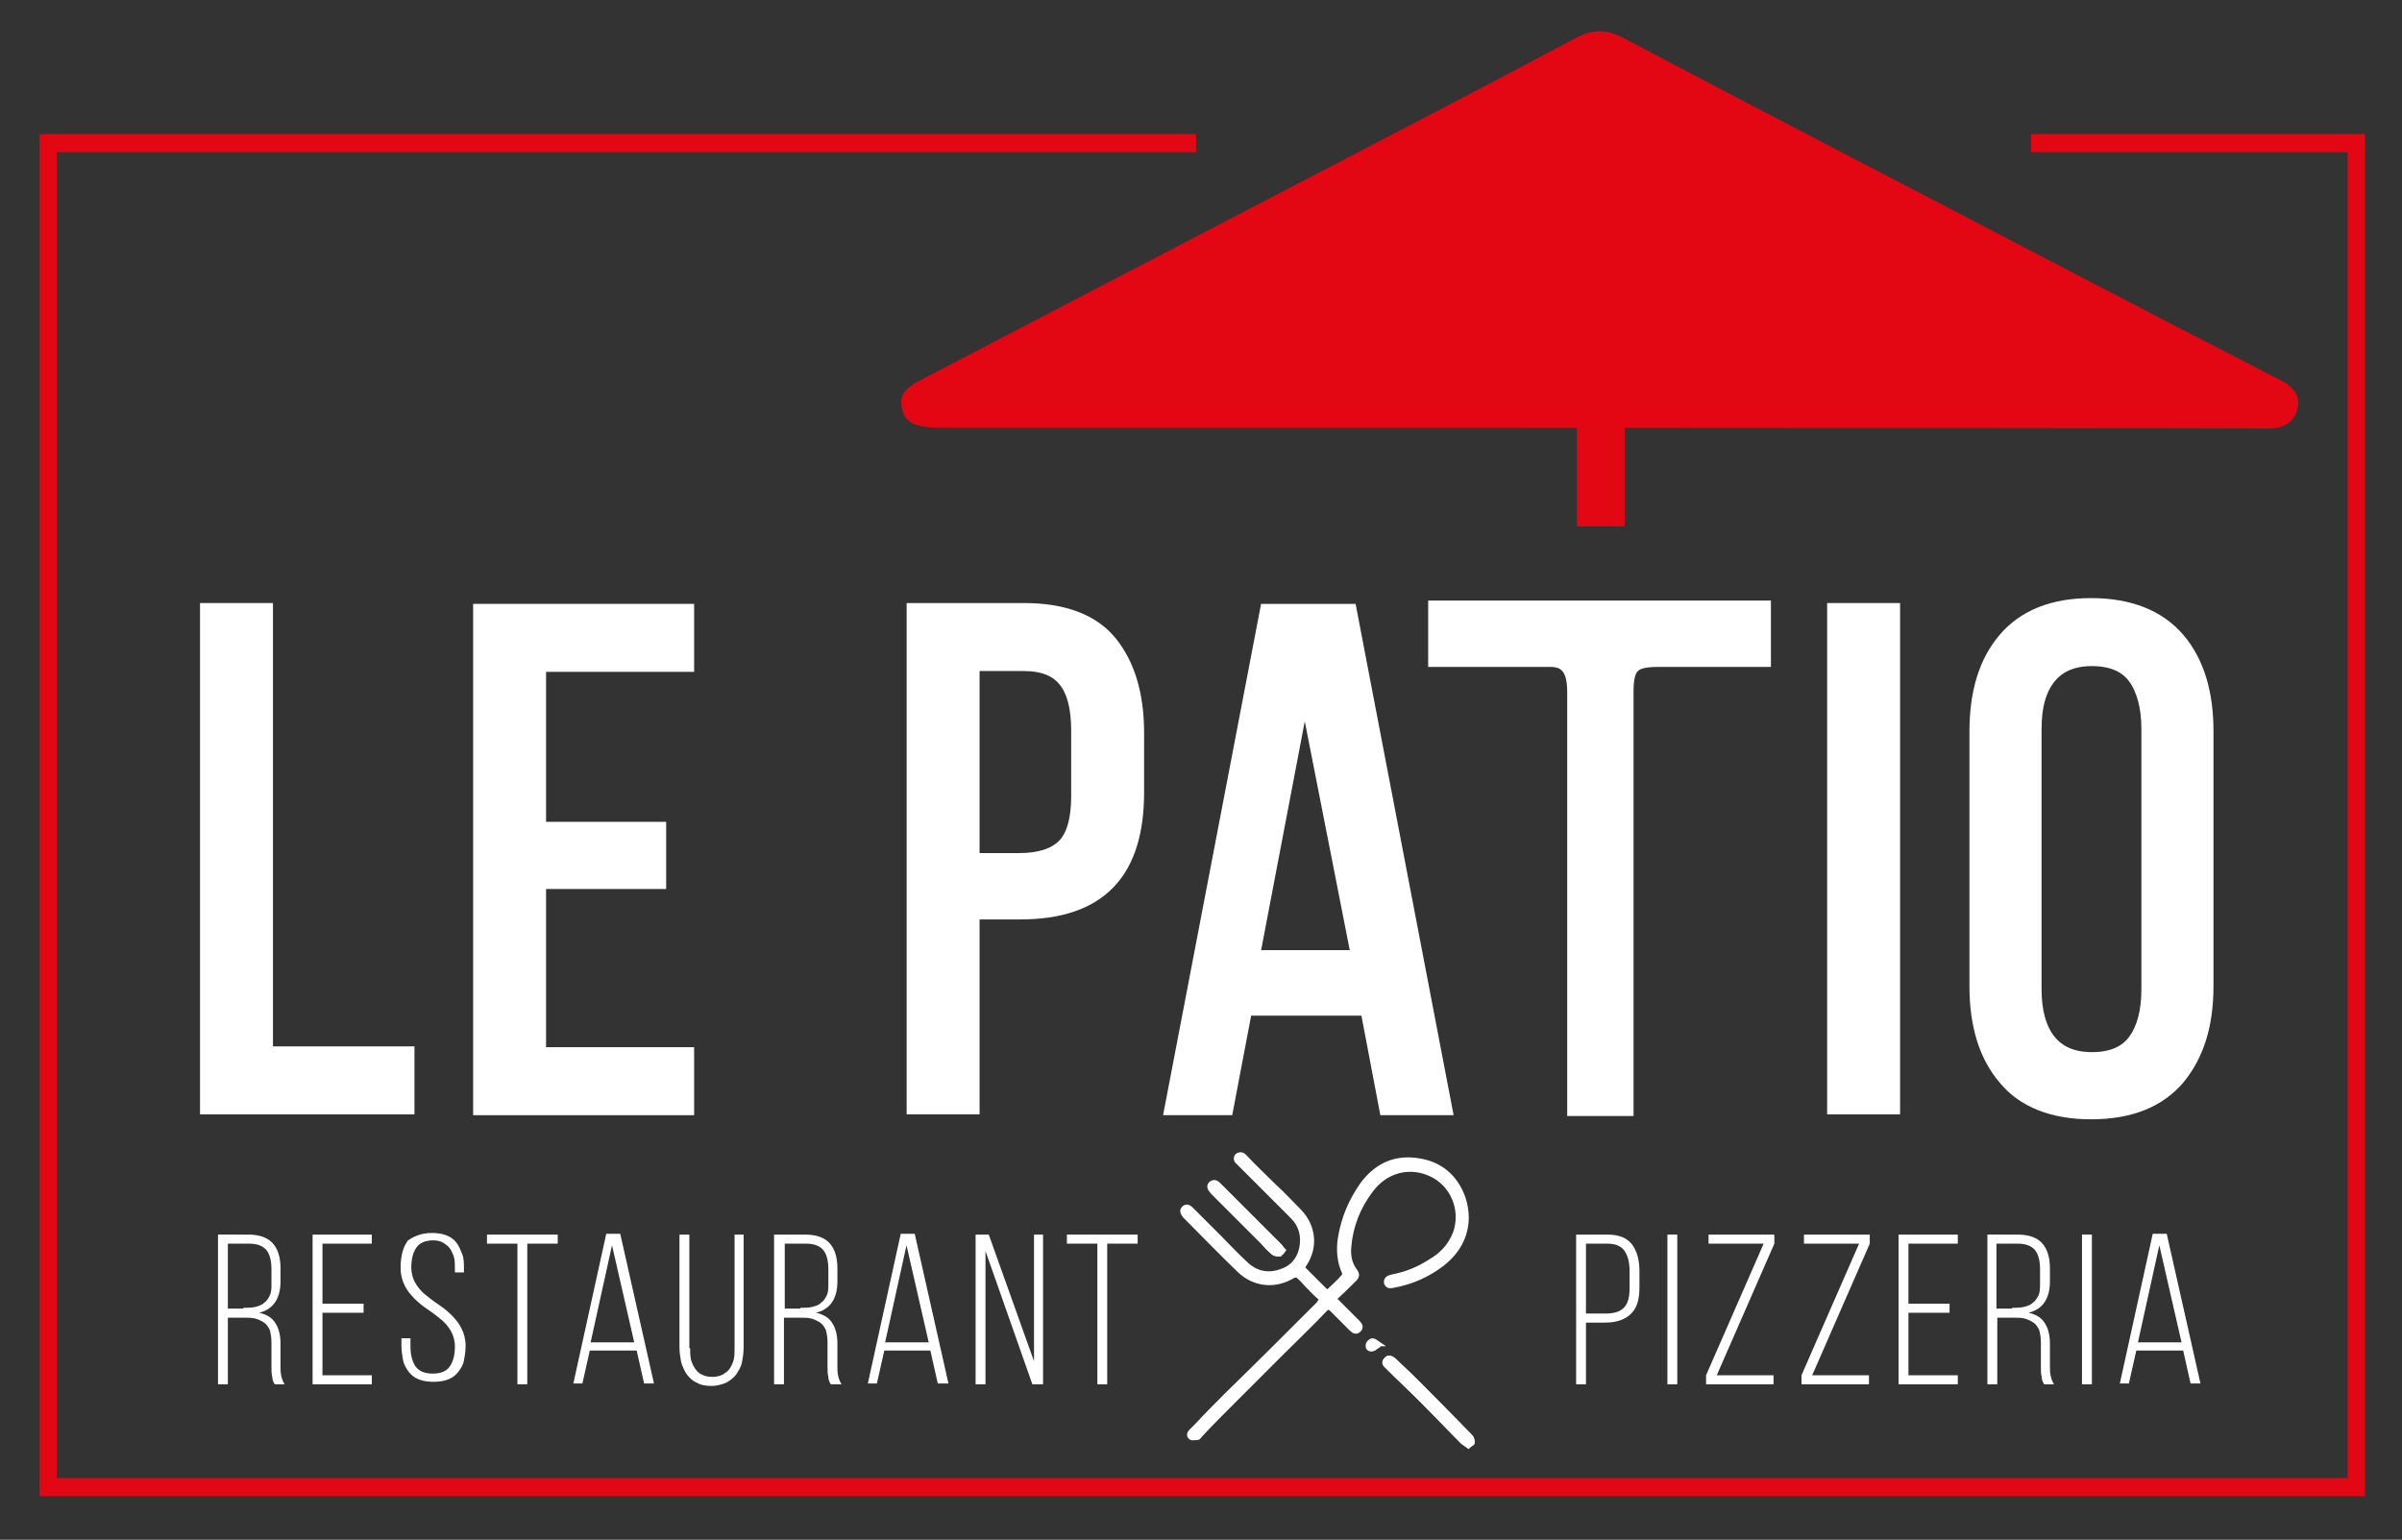 <?xml version="1.0" encoding="utf-8"?>
<!-- Generator: Adobe Illustrator 23.0.4, SVG Export Plug-In . SVG Version: 6.00 Build 0)  -->
<svg version="1.1" id="Calque_1" xmlns="http://www.w3.org/2000/svg" xmlns:xlink="http://www.w3.org/1999/xlink" x="0px" y="0px"
	 viewBox="0 0 292 187.2" style="enable-background:new 0 0 292 187.2;" xml:space="preserve">
<rect x="0" y="0" width="292" height="187.2" fill="#333333" stroke="none"/>
<style type="text/css">
	.st0{fill:#FFFFFF;}
	.st1{fill:#FFFFFF;stroke:#FFFFFF;stroke-width:0.541;stroke-miterlimit:10;}
	.st2{fill:#FFFFFF;stroke:#FFFFFF;stroke-width:2.166;stroke-miterlimit:10;}
	.st3{fill:#E30613;}
</style>
<g>
	<path class="st0" d="M30.2,150.1c1.4,0,2.4,0.4,3,1.1c0.6,0.7,0.9,1.7,0.9,3v1.6c0,2.1-0.9,3.4-2.6,3.8c0.9,0.2,1.6,0.6,2,1.3
		c0.4,0.6,0.6,1.5,0.6,2.4v2.8c0,0.4,0,0.8,0.1,1.2c0.1,0.4,0.2,0.7,0.4,1h-1.2c-0.2-0.3-0.3-0.6-0.3-0.9c-0.1-0.3-0.1-0.8-0.1-1.3
		v-2.9c0-0.6-0.1-1.1-0.2-1.5c-0.2-0.4-0.4-0.7-0.7-0.9c-0.3-0.2-0.7-0.4-1.1-0.5c-0.4-0.1-0.9-0.1-1.4-0.1h-1.9v8.1h-1.2v-18.2
		H30.2z M29.6,159c0.5,0,1,0,1.4-0.1s0.8-0.2,1.1-0.5c0.3-0.2,0.5-0.5,0.7-0.9c0.2-0.4,0.2-0.9,0.2-1.5v-1.7c0-1-0.2-1.8-0.6-2.3
		c-0.4-0.5-1.1-0.8-2.1-0.8h-2.6v7.9H29.6z"/>
	<path class="st0" d="M44.2,158.5v1.1h-5v7.6h6v1.1H38v-18.2h7.2v1.1h-6v7.3H44.2z"/>
	<path class="st0" d="M52.5,149.9c0.7,0,1.3,0.1,1.8,0.3s0.9,0.5,1.2,0.9c0.3,0.4,0.5,0.9,0.7,1.4s0.2,1.2,0.2,1.8v0.4h-1.1v-0.5
		c0-0.5,0-0.9-0.1-1.3c-0.1-0.4-0.3-0.8-0.5-1.1c-0.2-0.3-0.5-0.5-0.8-0.7c-0.3-0.2-0.8-0.3-1.2-0.3c-1,0-1.7,0.3-2.1,0.9
		s-0.6,1.4-0.6,2.4c0,0.7,0.2,1.4,0.5,1.9c0.3,0.5,0.7,1,1.2,1.4c0.5,0.4,1,0.8,1.6,1.2c0.6,0.4,1.1,0.8,1.6,1.3
		c0.5,0.5,0.9,1,1.2,1.6c0.3,0.6,0.5,1.3,0.5,2.1c0,0.7-0.1,1.3-0.2,1.8c-0.1,0.6-0.4,1-0.7,1.4c-0.3,0.4-0.7,0.7-1.2,0.9
		c-0.5,0.2-1.1,0.3-1.8,0.3c-0.7,0-1.3-0.1-1.8-0.3c-0.5-0.2-0.9-0.5-1.2-0.9c-0.3-0.4-0.6-0.9-0.7-1.4c-0.1-0.6-0.2-1.2-0.2-1.8
		v-0.9h1.1v1c0,1,0.2,1.8,0.6,2.4c0.4,0.6,1.1,0.9,2.1,0.9c1,0,1.7-0.3,2.1-0.9c0.4-0.6,0.6-1.4,0.6-2.4c0-0.7-0.2-1.4-0.5-1.9
		c-0.3-0.5-0.7-1-1.2-1.4c-0.5-0.4-1-0.8-1.6-1.2s-1.1-0.8-1.6-1.3c-0.5-0.5-0.9-1-1.2-1.6c-0.3-0.6-0.5-1.3-0.5-2.2
		c0-1.4,0.3-2.5,0.9-3.3C50.2,150.4,51.1,149.9,52.5,149.9z"/>
	<path class="st0" d="M62.9,168.3v-17.1h-3.7v-1.1h8.6v1.1h-3.7v17.1H62.9z"/>
	<path class="st0" d="M71.7,164.2l-0.9,4h-1.1l4-18.2h1.7l4.1,18.2h-1.2l-0.9-4H71.7z M71.8,163.2h5.3l-2.7-11.8L71.8,163.2z"/>
	<path class="st0" d="M83.9,163.9c0,0.5,0,0.9,0.1,1.4c0.1,0.4,0.3,0.8,0.5,1.1s0.5,0.6,0.8,0.7c0.3,0.2,0.8,0.3,1.3,0.3
		c0.5,0,0.9-0.1,1.3-0.3c0.3-0.2,0.6-0.4,0.8-0.7c0.2-0.3,0.4-0.7,0.5-1.1c0.1-0.4,0.1-0.9,0.1-1.4v-13.8h1.1v13.7
		c0,0.7-0.1,1.3-0.2,1.8c-0.1,0.6-0.4,1-0.7,1.5c-0.3,0.4-0.7,0.7-1.2,1c-0.5,0.2-1.1,0.4-1.8,0.4s-1.3-0.1-1.8-0.4
		c-0.5-0.2-0.9-0.6-1.2-1c-0.3-0.4-0.5-0.9-0.7-1.5c-0.1-0.6-0.2-1.2-0.2-1.8v-13.7h1.2V163.9z"/>
	<path class="st0" d="M97.9,150.1c1.4,0,2.4,0.4,3,1.1c0.6,0.7,0.9,1.7,0.9,3v1.6c0,2.1-0.9,3.4-2.6,3.8c0.9,0.2,1.6,0.6,2,1.3
		c0.4,0.6,0.6,1.5,0.6,2.4v2.8c0,0.4,0,0.8,0.1,1.2c0.1,0.4,0.2,0.7,0.4,1H101c-0.2-0.3-0.3-0.6-0.3-0.9c-0.1-0.3-0.1-0.8-0.1-1.3
		v-2.9c0-0.6-0.1-1.1-0.2-1.5c-0.2-0.4-0.4-0.7-0.7-0.9c-0.3-0.2-0.7-0.4-1.1-0.5c-0.4-0.1-0.9-0.1-1.4-0.1h-1.9v8.1h-1.2v-18.2
		H97.9z M97.3,159c0.5,0,1,0,1.4-0.1s0.8-0.2,1.1-0.5c0.3-0.2,0.5-0.5,0.7-0.9c0.2-0.4,0.2-0.9,0.2-1.5v-1.7c0-1-0.2-1.8-0.6-2.3
		s-1.1-0.8-2.1-0.8h-2.6v7.9H97.3z"/>
	<path class="st0" d="M107.5,164.2l-0.9,4h-1.1l4-18.2h1.7l4.1,18.2H114l-0.9-4H107.5z M107.6,163.2h5.3l-2.7-11.8L107.6,163.2z"/>
	<path class="st0" d="M119.7,168.3h-1.1v-18.2h1.6l5.5,15.4v-15.4h1.1v18.2h-1.3l-5.7-16.2V168.3z"/>
	<path class="st0" d="M133.4,168.3v-17.1h-3.7v-1.1h8.6v1.1h-3.7v17.1H133.4z"/>
	<path class="st0" d="M195.4,150.1c1.4,0,2.4,0.4,3,1.2c0.6,0.8,0.9,1.9,0.9,3.2v2c0,1.5-0.3,2.5-1,3.2c-0.7,0.7-1.7,1.1-3.2,1.1
		h-2.3v7.5h-1.2v-18.2H195.4z M195.1,159.7c1.1,0,1.8-0.2,2.3-0.7c0.5-0.5,0.7-1.3,0.7-2.4v-2.1c0-1-0.2-1.8-0.6-2.4
		c-0.4-0.6-1.1-0.9-2.1-0.9h-2.6v8.5H195.1z"/>
	<path class="st0" d="M203.9,150.1v18.2h-1.2v-18.2H203.9z"/>
	<path class="st0" d="M215.6,168.3h-8.2v-1.1l7-16h-6.7v-1.1h8v1.1l-7,16h6.9V168.3z"/>
	<path class="st0" d="M227.2,168.3H219v-1.1l7-16h-6.7v-1.1h8v1.1l-7,16h6.9V168.3z"/>
	<path class="st0" d="M237,158.5v1.1h-5v7.6h6v1.1h-7.2v-18.2h7.2v1.1h-6v7.3H237z"/>
	<path class="st0" d="M245.3,150.1c1.4,0,2.4,0.4,3,1.1c0.6,0.7,0.9,1.7,0.9,3v1.6c0,2.1-0.9,3.4-2.6,3.8c0.9,0.2,1.6,0.6,2,1.3
		c0.4,0.6,0.6,1.5,0.6,2.4v2.8c0,0.4,0,0.8,0.1,1.2c0.1,0.4,0.2,0.7,0.4,1h-1.2c-0.2-0.3-0.3-0.6-0.3-0.9c-0.1-0.3-0.1-0.8-0.1-1.3
		v-2.9c0-0.6-0.1-1.1-0.2-1.5c-0.2-0.4-0.4-0.7-0.7-0.9c-0.3-0.2-0.7-0.4-1.1-0.5c-0.4-0.1-0.9-0.1-1.4-0.1h-1.9v8.1h-1.2v-18.2
		H245.3z M244.6,159c0.5,0,1,0,1.4-0.1c0.4-0.1,0.8-0.2,1.1-0.5c0.3-0.2,0.5-0.5,0.7-0.9c0.2-0.4,0.2-0.9,0.2-1.5v-1.7
		c0-1-0.2-1.8-0.6-2.3c-0.4-0.5-1.1-0.8-2.1-0.8h-2.6v7.9H244.6z"/>
	<path class="st0" d="M254.3,150.1v18.2h-1.2v-18.2H254.3z"/>
	<path class="st0" d="M259.7,164.2l-0.9,4h-1.1l4-18.2h1.7l4.1,18.2h-1.2l-0.9-4H259.7z M259.9,163.2h5.3l-2.7-11.8L259.9,163.2z"/>
</g>
<g>
	<path class="st1" d="M160.7,158c-0.2,0.2-0.3,0.3-0.4,0.5c-3.7,3.7-7.4,7.4-11.1,11c-1.2,1.2-2.5,2.5-3.7,3.8
		c-0.2,0.2-0.5,0.5-0.7,0.7c-0.3,0.3-0.3,0.6,0,0.8c0.2,0.1,0.5,0,0.8,0c0.1,0,0.2-0.2,0.3-0.3c1.3-1.4,2.6-2.7,4-4.1
		c2-2,3.9-3.9,5.9-5.9c1.8-1.8,3.6-3.5,5.3-5.3c0.3-0.3,0.5-0.3,0.8,0c0.8,0.8,1.6,1.6,2.4,2.4c0.3,0.3,0.6,0.4,0.9,0.1
		c0.3-0.3,0.2-0.6-0.1-0.9c-0.4-0.4-0.8-0.8-1.2-1.2c-0.5-0.5-1.1-1.1-1.7-1.7c0.9-0.8,1.7-1.6,2.5-2.4c0.3-0.3,0.3-0.6,0.1-0.9
		c-0.7-0.9-0.9-1.9-0.8-3c0.2-2.5,1.1-4.8,2.6-6.8c1.8-2.5,4.7-3.2,7.2-2.1c2.8,1.2,4.1,4.4,3.1,7.2c-0.6,1.6-1.7,2.7-3.1,3.5
		c-1.4,0.9-2.9,1.5-4.5,1.8c-0.4,0.1-0.8,0.2-0.8,0.7c0.1,0.5,0.5,0.5,0.9,0.4c2.2-0.4,4.2-1.3,5.9-2.6c2.6-2,3.6-4.9,2.6-8
		c-0.9-2.6-2.8-4.2-5.4-4.6c-2.9-0.5-5.2,0.6-6.9,2.9c-1.4,2-2.3,4.1-2.7,6.6c-0.2,1.4-0.1,2.8,0.5,4.1c0.1,0.1,0,0.4-0.1,0.5
		c-0.5,0.6-1.1,1.1-1.6,1.6c-0.3,0.3-0.4,0.3-0.7,0c-0.8-0.8-1.6-1.6-2.4-2.4c-0.3-0.3-0.2-0.4,0-0.7c1.4-2.1,1.1-4.7-0.7-6.5
		c-1-1-1.9-2-2.9-2.9c-1.2-1.2-2.5-2.4-3.7-3.7c-0.3-0.3-0.6-0.3-0.9-0.1c-0.2,0.2-0.2,0.6,0.1,0.8c0.2,0.2,0.3,0.3,0.5,0.5
		c2,2,4.1,4.1,6.1,6.1c1.1,1.1,1.4,2.4,1.1,3.9c-0.3,1.4-1.2,2.4-2.6,2.8c-1.5,0.5-2.9,0.2-4.1-0.9c-1.2-1.1-2.3-2.3-3.4-3.4
		c-1.1-1.1-2.2-2.2-3.3-3.3c-0.3-0.3-0.6-0.4-0.9-0.1c-0.3,0.3-0.1,0.6,0.1,0.9c2.2,2.2,4.4,4.5,6.7,6.7c1.7,1.6,4,1.9,6,0.9
		c0.9-0.5,0.9-0.5,1.6,0.2C159.1,156.5,159.9,157.3,160.7,158z M178.5,175.8c0.2-0.2,0.5-0.3,0.5-0.4c0-0.2-0.1-0.5-0.2-0.7
		c-2.3-2.4-4.6-4.7-6.9-7c-0.8-0.8-1.6-1.5-2.4-2.3c-0.4-0.4-0.8-0.4-1-0.1c-0.4,0.4,0,0.7,0.2,0.9c1.4,1.4,2.8,2.7,4.2,4.1
		c1.7,1.7,3.3,3.4,4.9,5C178,175.4,178.2,175.5,178.5,175.8z M156,152c-0.2-0.2-0.3-0.4-0.5-0.6c-2.4-2.4-4.8-4.8-7.2-7.2
		c-0.3-0.3-0.6-0.7-1.1-0.3c-0.3,0.3-0.2,0.6,0.3,1.1c2,2,4,4,5.9,5.9c0.5,0.5,0.9,1,1.4,1.4c0.2,0.1,0.5,0.2,0.7,0.1
		C155.8,152.4,155.9,152.2,156,152z M167.5,163.6c0-0.1,0-0.2,0-0.2c-0.2-0.1-0.5-0.4-0.7-0.4c-0.2,0-0.5,0.3-0.5,0.5
		c-0.1,0.4,0.2,0.6,0.5,0.5C167.1,163.9,167.3,163.7,167.5,163.6z"/>
	<path class="st1" d="M178.5,175.8c-0.3-0.2-0.5-0.3-0.7-0.5c-1.7-1.7-3.3-3.4-4.9-5c-1.4-1.4-2.8-2.7-4.2-4.1
		c-0.3-0.3-0.6-0.5-0.2-0.9c0.2-0.3,0.6-0.2,1,0.1c0.8,0.8,1.6,1.5,2.4,2.3c2.3,2.3,4.6,4.7,6.9,7c0.2,0.2,0.2,0.5,0.2,0.7
		C179,175.5,178.7,175.6,178.5,175.8z"/>
	<path class="st1" d="M156,152c-0.2,0.2-0.3,0.4-0.4,0.5c-0.2,0-0.5,0-0.7-0.1c-0.5-0.4-1-0.9-1.4-1.4c-2-2-4-4-5.9-5.9
		c-0.5-0.5-0.6-0.8-0.3-1.1c0.5-0.4,0.8,0,1.1,0.3c2.4,2.4,4.8,4.8,7.2,7.2C155.7,151.6,155.8,151.8,156,152z"/>
	<path class="st1" d="M167.5,163.6c-0.2,0.1-0.4,0.4-0.6,0.4c-0.3,0.1-0.6-0.2-0.5-0.5c0-0.2,0.3-0.5,0.5-0.5c0.2,0,0.4,0.2,0.7,0.4
		C167.5,163.4,167.5,163.5,167.5,163.6z"/>
</g>
<path class="st2" d="M25.4,134.4v-60h6.7v53.9h17.2v6.1H25.4z"/>
<path class="st2" d="M79.9,101v6H65.3v21.4h18v6.1H58.6v-60h24.7v6.1h-18V101H79.9z"/>
<path class="st2" d="M124.5,74.4c4.7,0,8.2,1.3,10.3,3.9c2.1,2.6,3.2,6.2,3.2,10.8v7.2c0,4.8-1.1,8.4-3.4,10.8
	c-2.3,2.4-5.8,3.6-10.6,3.6H118v23.7h-6.7v-60H124.5z M123.9,104.8c2.5,0,4.4-0.6,5.6-1.8c1.2-1.2,1.8-3.3,1.8-6.2v-8
	c0-2.7-0.5-4.8-1.6-6.2c-1.1-1.4-2.8-2.1-5.3-2.1H118v24.3H123.9z"/>
<path class="st2" d="M151.2,122.4l-2.3,12.1h-6.2l11.5-60h9.7l11.5,60h-6.7l-2.3-12.1H151.2z M152,116.6h13.4L158.6,82L152,116.6z"
	/>
<path class="st2" d="M229.9,74.4v60h-6.7v-60H229.9z"/>
<path class="st2" d="M240.5,88.9c0-4.6,1.1-8.3,3.4-11c2.3-2.7,5.7-4.1,10.3-4.1c4.6,0,8.1,1.4,10.4,4.1c2.3,2.7,3.4,6.4,3.4,11v31
	c0,4.6-1.1,8.2-3.4,11c-2.3,2.7-5.7,4.1-10.4,4.1c-4.6,0-8.1-1.4-10.3-4.1c-2.3-2.7-3.4-6.4-3.4-11V88.9z M247.1,120.3
	c0,2.7,0.6,4.9,1.8,6.4c1.2,1.5,3,2.3,5.4,2.3c2.5,0,4.3-0.8,5.4-2.3c1.1-1.5,1.7-3.6,1.7-6.4V88.6c0-2.7-0.6-4.9-1.7-6.4
	c-1.1-1.5-2.9-2.3-5.4-2.3c-2.4,0-4.2,0.8-5.4,2.3c-1.2,1.5-1.8,3.6-1.8,6.4V120.3z"/>
<path class="st3" d="M197.5,49.5v14.5h-5.8V49.5H197.5z"/>
<path class="st3" d="M114.1,52c-2.7,0-4-0.6-4.4-2.1c-0.4-1.8,0-2.6,2.8-4c14.4-7.5,28.8-15,43.2-22.5c11.9-6.2,23.9-12.4,35.7-18.7
	c2.2-1.2,3.9-1.2,6.1,0c18,9.5,36,18.8,54,28.2c8.6,4.5,17.1,8.9,25.7,13.3c1.8,0.9,2.6,2.2,2,3.8c-0.5,1.6-1.9,2.1-3.5,2.1
	C248.8,52,140.8,52,114.1,52z"/>
<path class="st2" d="M214.2,74.1l0,5.9c0,0-4.4,0-12.6,0c-3.2,0-4.1,0.8-4.1,4.1c0,10.2,0,50.5,0,50.5l-5.9,0c0,0,0-40.7,0-50.5
	c0-2.4-0.7-4.1-3.1-4.1c-8.8,0-13.8,0-13.8,0l0-5.9L214.2,74.1z"/>
<polygon class="st3" points="287.5,181.9 4.8,181.9 4.8,16.3 145.4,16.3 145.4,18.5 6.9,18.5 6.9,179.7 285.4,179.7 285.4,18.5 
	246.9,18.5 246.9,16.3 287.5,16.3 "/>
</svg>
